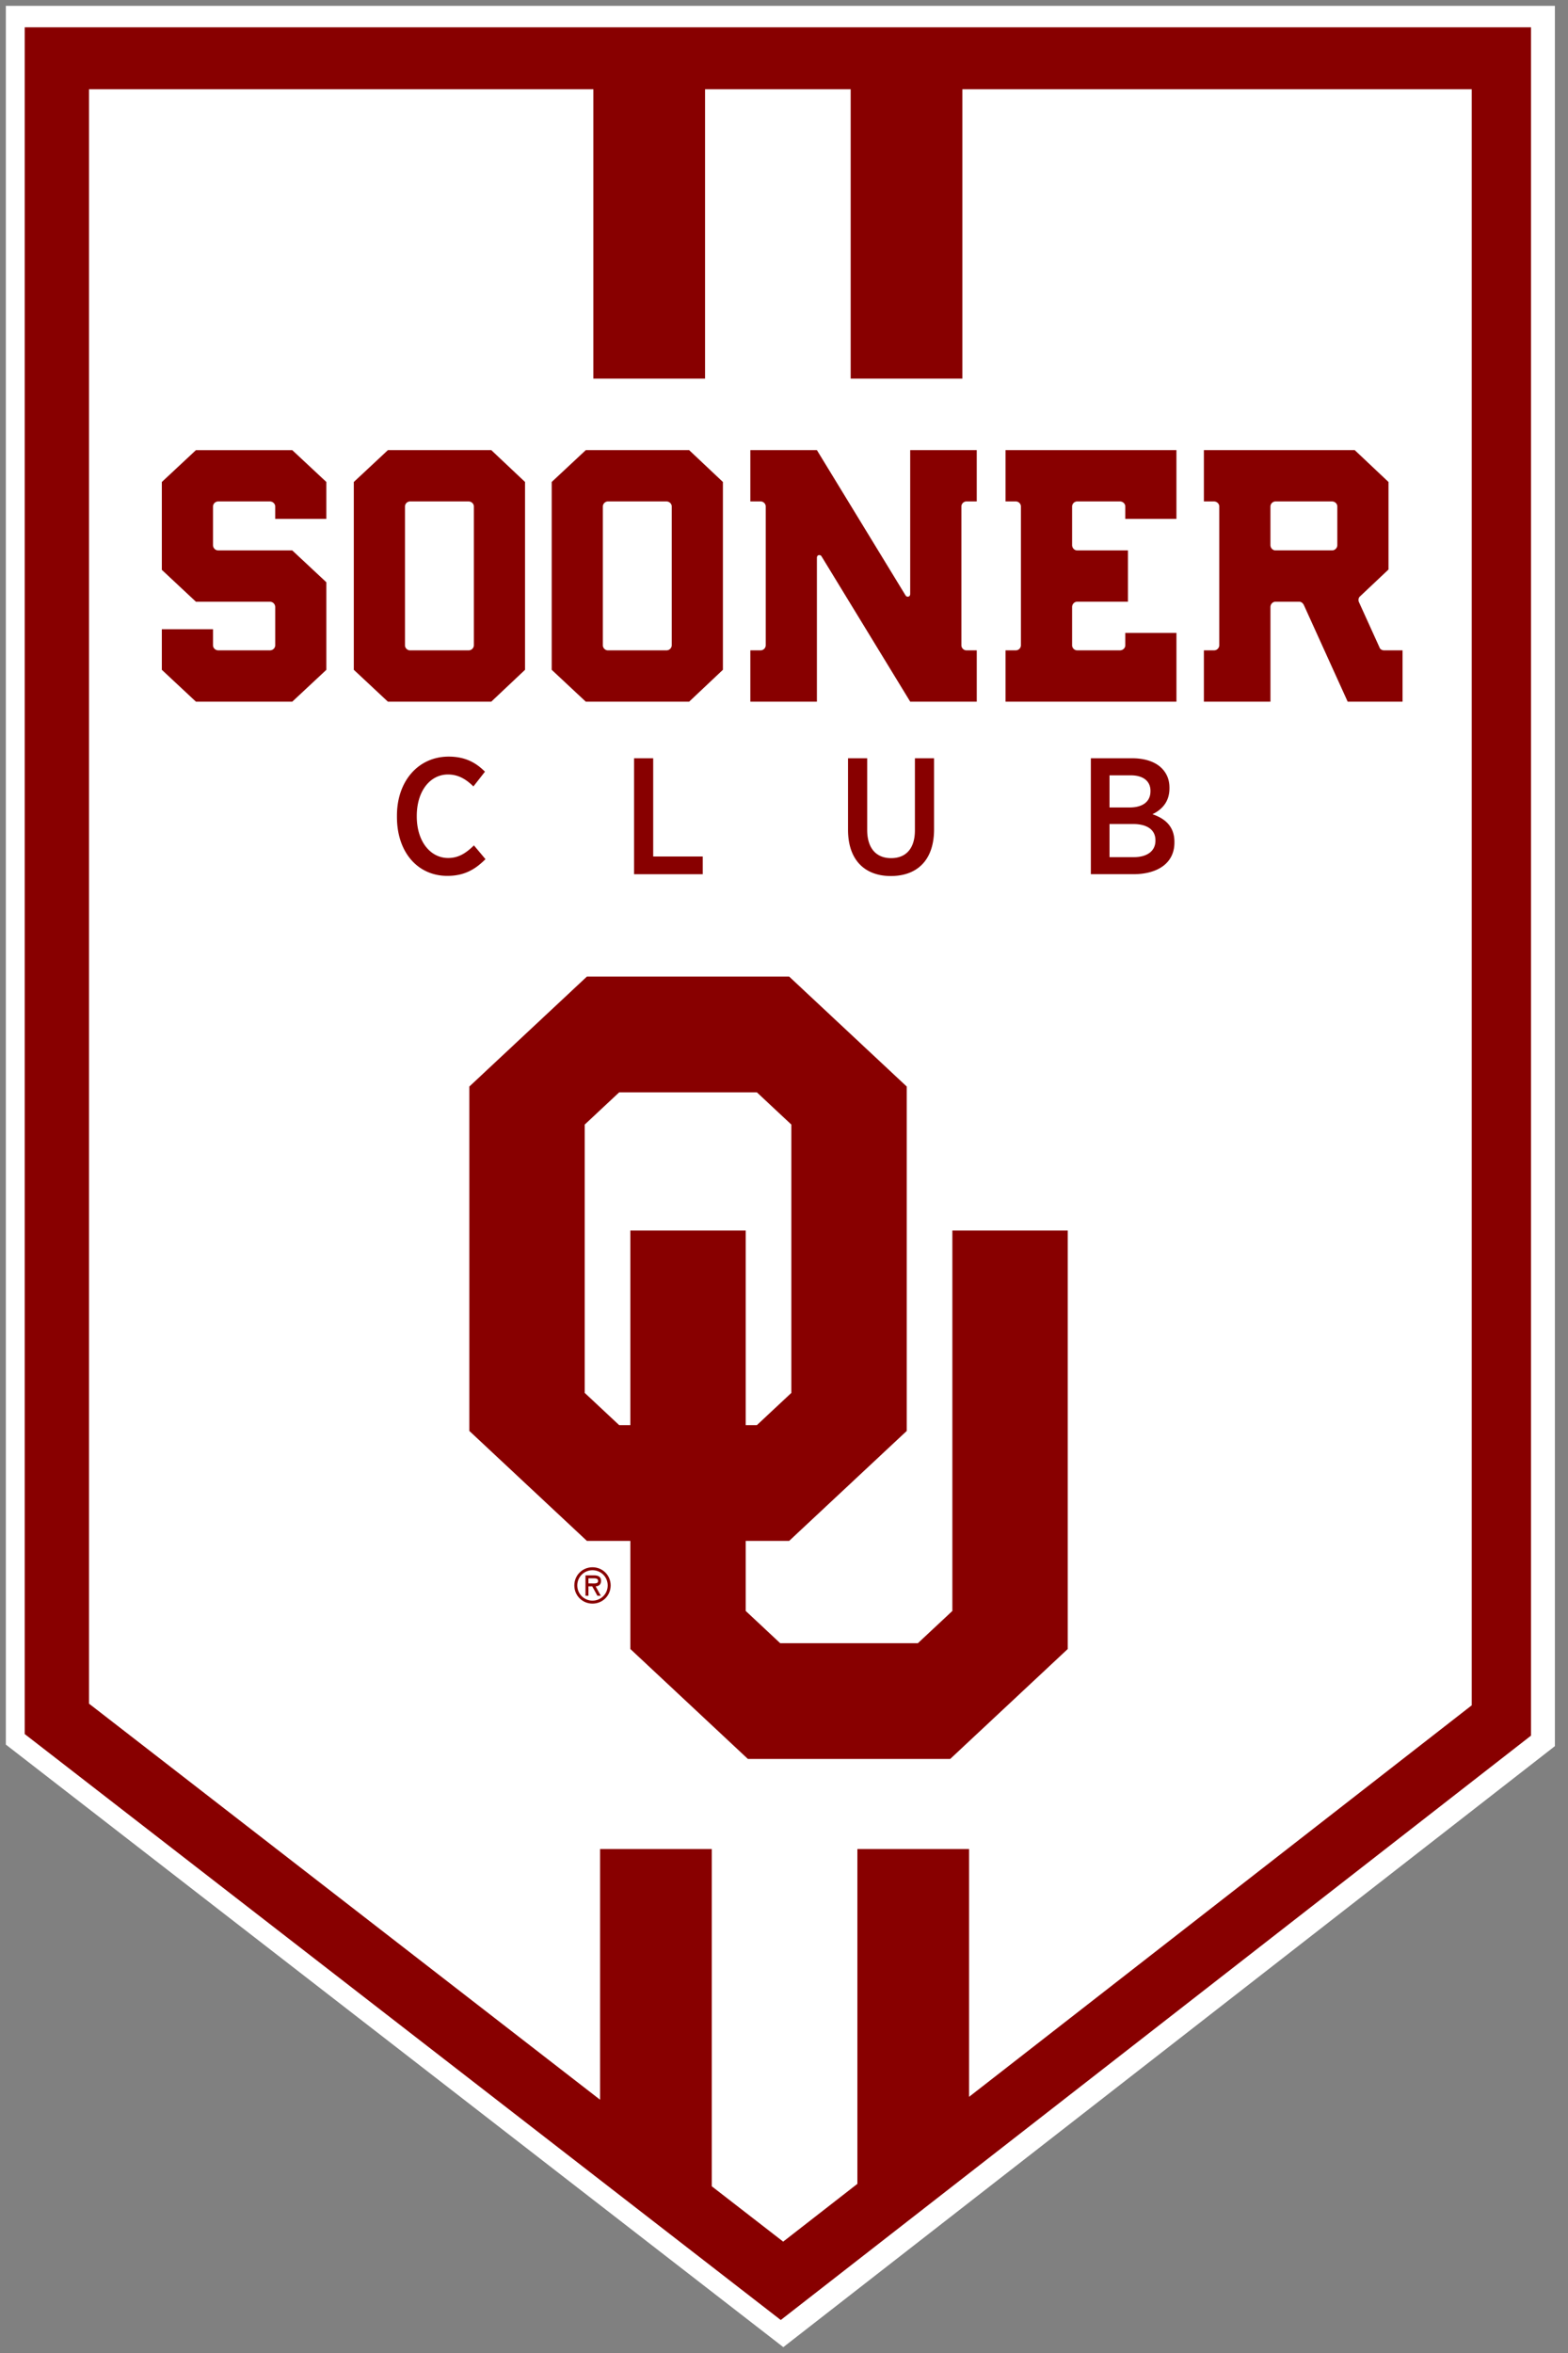 <svg width="134" height="201" fill="none" xmlns="http://www.w3.org/2000/svg"><rect width="100%" height="100%" fill="#808080" stroke="none"/><path d="M.5.5v148.528L66.942 200.5l65.938-51.34V.5H.5Z" fill="#fff"/><path d="m130.837 148.264-64.114 49.918-64.611-50.054V2.332h128.725v145.932Z" fill="#800"/><path d="M82.244 7.626v24.715h-9.546V7.626H60.254v24.715h-9.546V7.626H7.606V145.53l43.675 33.834V157.95h9.545v28.808l6.104 4.729 6.342-4.937v-28.6h9.544v21.168l42.957-33.445V7.626H82.244Z" fill="#fff"/><path d="m16.745 59.94-2.915-2.723V53.75h4.374v1.375c0 .23.2.43.456.43h4.401c.259 0 .458-.2.458-.43V51.86c0-.258-.2-.458-.457-.458h-6.317L13.83 48.68v-7.507l2.915-2.722h8.23l2.915 2.722v3.152h-4.372v-1.06c0-.23-.2-.43-.457-.43H18.66a.446.446 0 0 0-.457.43v3.295c0 .258.2.458.457.458h6.316l2.914 2.722v7.478l-2.914 2.722h-8.23ZM33.152 59.94l-2.916-2.723V41.172l2.916-2.722h8.831l2.887 2.722v16.044l-2.887 2.722h-8.83v.001Zm1.885-17.106a.44.44 0 0 0-.428.43v11.861c0 .23.2.43.428.43h5.002a.446.446 0 0 0 .457-.43V43.263c0-.229-.2-.429-.457-.429h-5.002ZM50.062 59.94l-2.915-2.723V41.172l2.915-2.722h8.83l2.887 2.722v16.044l-2.886 2.722h-8.831v.001Zm1.886-17.106a.439.439 0 0 0-.428.43v11.861c0 .23.2.43.428.43h5.002a.446.446 0 0 0 .456-.43V43.263c0-.229-.2-.429-.456-.429h-5.002ZM82.16 43.263v11.862c0 .23.2.43.427.43h.886v4.383h-5.687l-7.574-12.406c-.057-.086-.113-.114-.2-.114-.115 0-.2.086-.2.23v12.29h-5.688v-4.384h.886a.44.44 0 0 0 .428-.429V43.263c0-.23-.2-.429-.428-.429h-.886V38.45h5.687l7.574 12.406c.057.085.114.114.2.114.114 0 .2-.086.2-.23V38.45h5.687v4.384h-.886a.44.44 0 0 0-.427.43ZM85.933 59.94v-4.385h.885a.44.44 0 0 0 .429-.43v-11.86c0-.23-.2-.43-.43-.43h-.884V38.45h14.603v5.874h-4.37v-1.06c0-.23-.201-.43-.458-.43H92.05a.44.44 0 0 0-.428.43v3.295c0 .258.2.458.428.458h4.344V51.4h-4.344c-.229 0-.428.201-.428.458v3.266c0 .23.2.43.428.43h3.66c.256 0 .456-.2.456-.43v-1.06h4.371v5.874H85.933v.001ZM115.172 59.94l-3.744-8.253c-.086-.172-.228-.286-.4-.286h-2.029c-.228 0-.428.2-.428.458v8.08h-5.688v-4.384h.858a.445.445 0 0 0 .457-.43V43.263c0-.229-.199-.429-.457-.429h-.858V38.45h12.89l2.886 2.722v7.478l-2.429 2.292c-.143.114-.172.343-.085.515l1.743 3.84c.058.172.229.258.4.258h1.572v4.384h-4.688Zm-6.174-17.106a.44.44 0 0 0-.428.43v3.294c0 .258.201.458.428.458h4.831a.453.453 0 0 0 .457-.458v-3.295c0-.229-.201-.429-.457-.429h-4.831ZM33.922 69.782v-.1c0-3 1.864-5.05 4.417-5.05 1.427 0 2.343.523 3.105 1.288l-.987 1.259c-.622-.61-1.285-1.02-2.174-1.02-1.524 0-2.666 1.416-2.666 3.539v.042c0 2.15 1.171 3.552 2.681 3.552.875 0 1.51-.397 2.203-1.076l.987 1.175c-.86.863-1.792 1.429-3.26 1.429-2.528-.001-4.306-2.01-4.306-5.038ZM54.185 64.773h1.637v8.39h4.235v1.515h-5.872v-9.905ZM72.472 70.886v-6.112h1.637v6.112c0 1.599.79 2.419 2.046 2.419 1.242 0 2.032-.792 2.032-2.377v-6.155h1.637v6.07c0 2.66-1.467 3.99-3.697 3.99-2.202 0-3.655-1.344-3.655-3.947ZM93.224 64.773h3.528c1.086 0 1.976.297 2.526.849.437.438.663.99.663 1.67v.042c0 1.217-.705 1.854-1.453 2.22 1.087.37 1.877 1.049 1.877 2.365v.056c0 1.74-1.41 2.702-3.514 2.702h-3.627v-9.904Zm5.095 2.788c0-.835-.622-1.33-1.68-1.33h-1.821v2.745h1.721c1.074 0 1.779-.467 1.779-1.386v-.03Zm-1.496 2.829h-2.004v2.83h2.074c1.13 0 1.85-.51 1.85-1.415v-.028c-.001-.863-.664-1.387-1.92-1.387ZM81.388 105.117v32.495l-2.948 2.756H66.677l-2.949-2.756v-5.986h3.715l10.045-9.39V92.814l-10.045-9.39H50.155l-10.045 9.39v29.422l10.045 9.39h3.714v9.237l10.045 9.391h17.289l10.046-9.391v-35.746h-9.86ZM64.68 93.309l2.948 2.756v22.92l-2.948 2.756h-.952v-16.625h-9.86v16.625h-.951l-2.948-2.756v-22.92l2.948-2.756H64.68Z" fill="#800"/><path d="M50.634 134.132c.709 0 1.3.565 1.3 1.3 0 .731-.591 1.3-1.3 1.3-.709 0-1.3-.568-1.3-1.3 0-.734.59-1.3 1.3-1.3Zm0 2.853c.867 0 1.553-.687 1.553-1.552 0-.866-.686-1.553-1.553-1.553-.866 0-1.553.687-1.553 1.553 0 .864.686 1.552 1.553 1.552Zm.269-1.474c.232-.007.464-.134.464-.478 0-.368-.285-.462-.599-.462h-.733v1.746h.252v-.806h.324l.445.806h.288l-.441-.806Zm-.183-.687c.21 0 .394.016.394.237 0 .238-.324.198-.56.198h-.268v-.435h.434Z" fill="#800"/></svg>